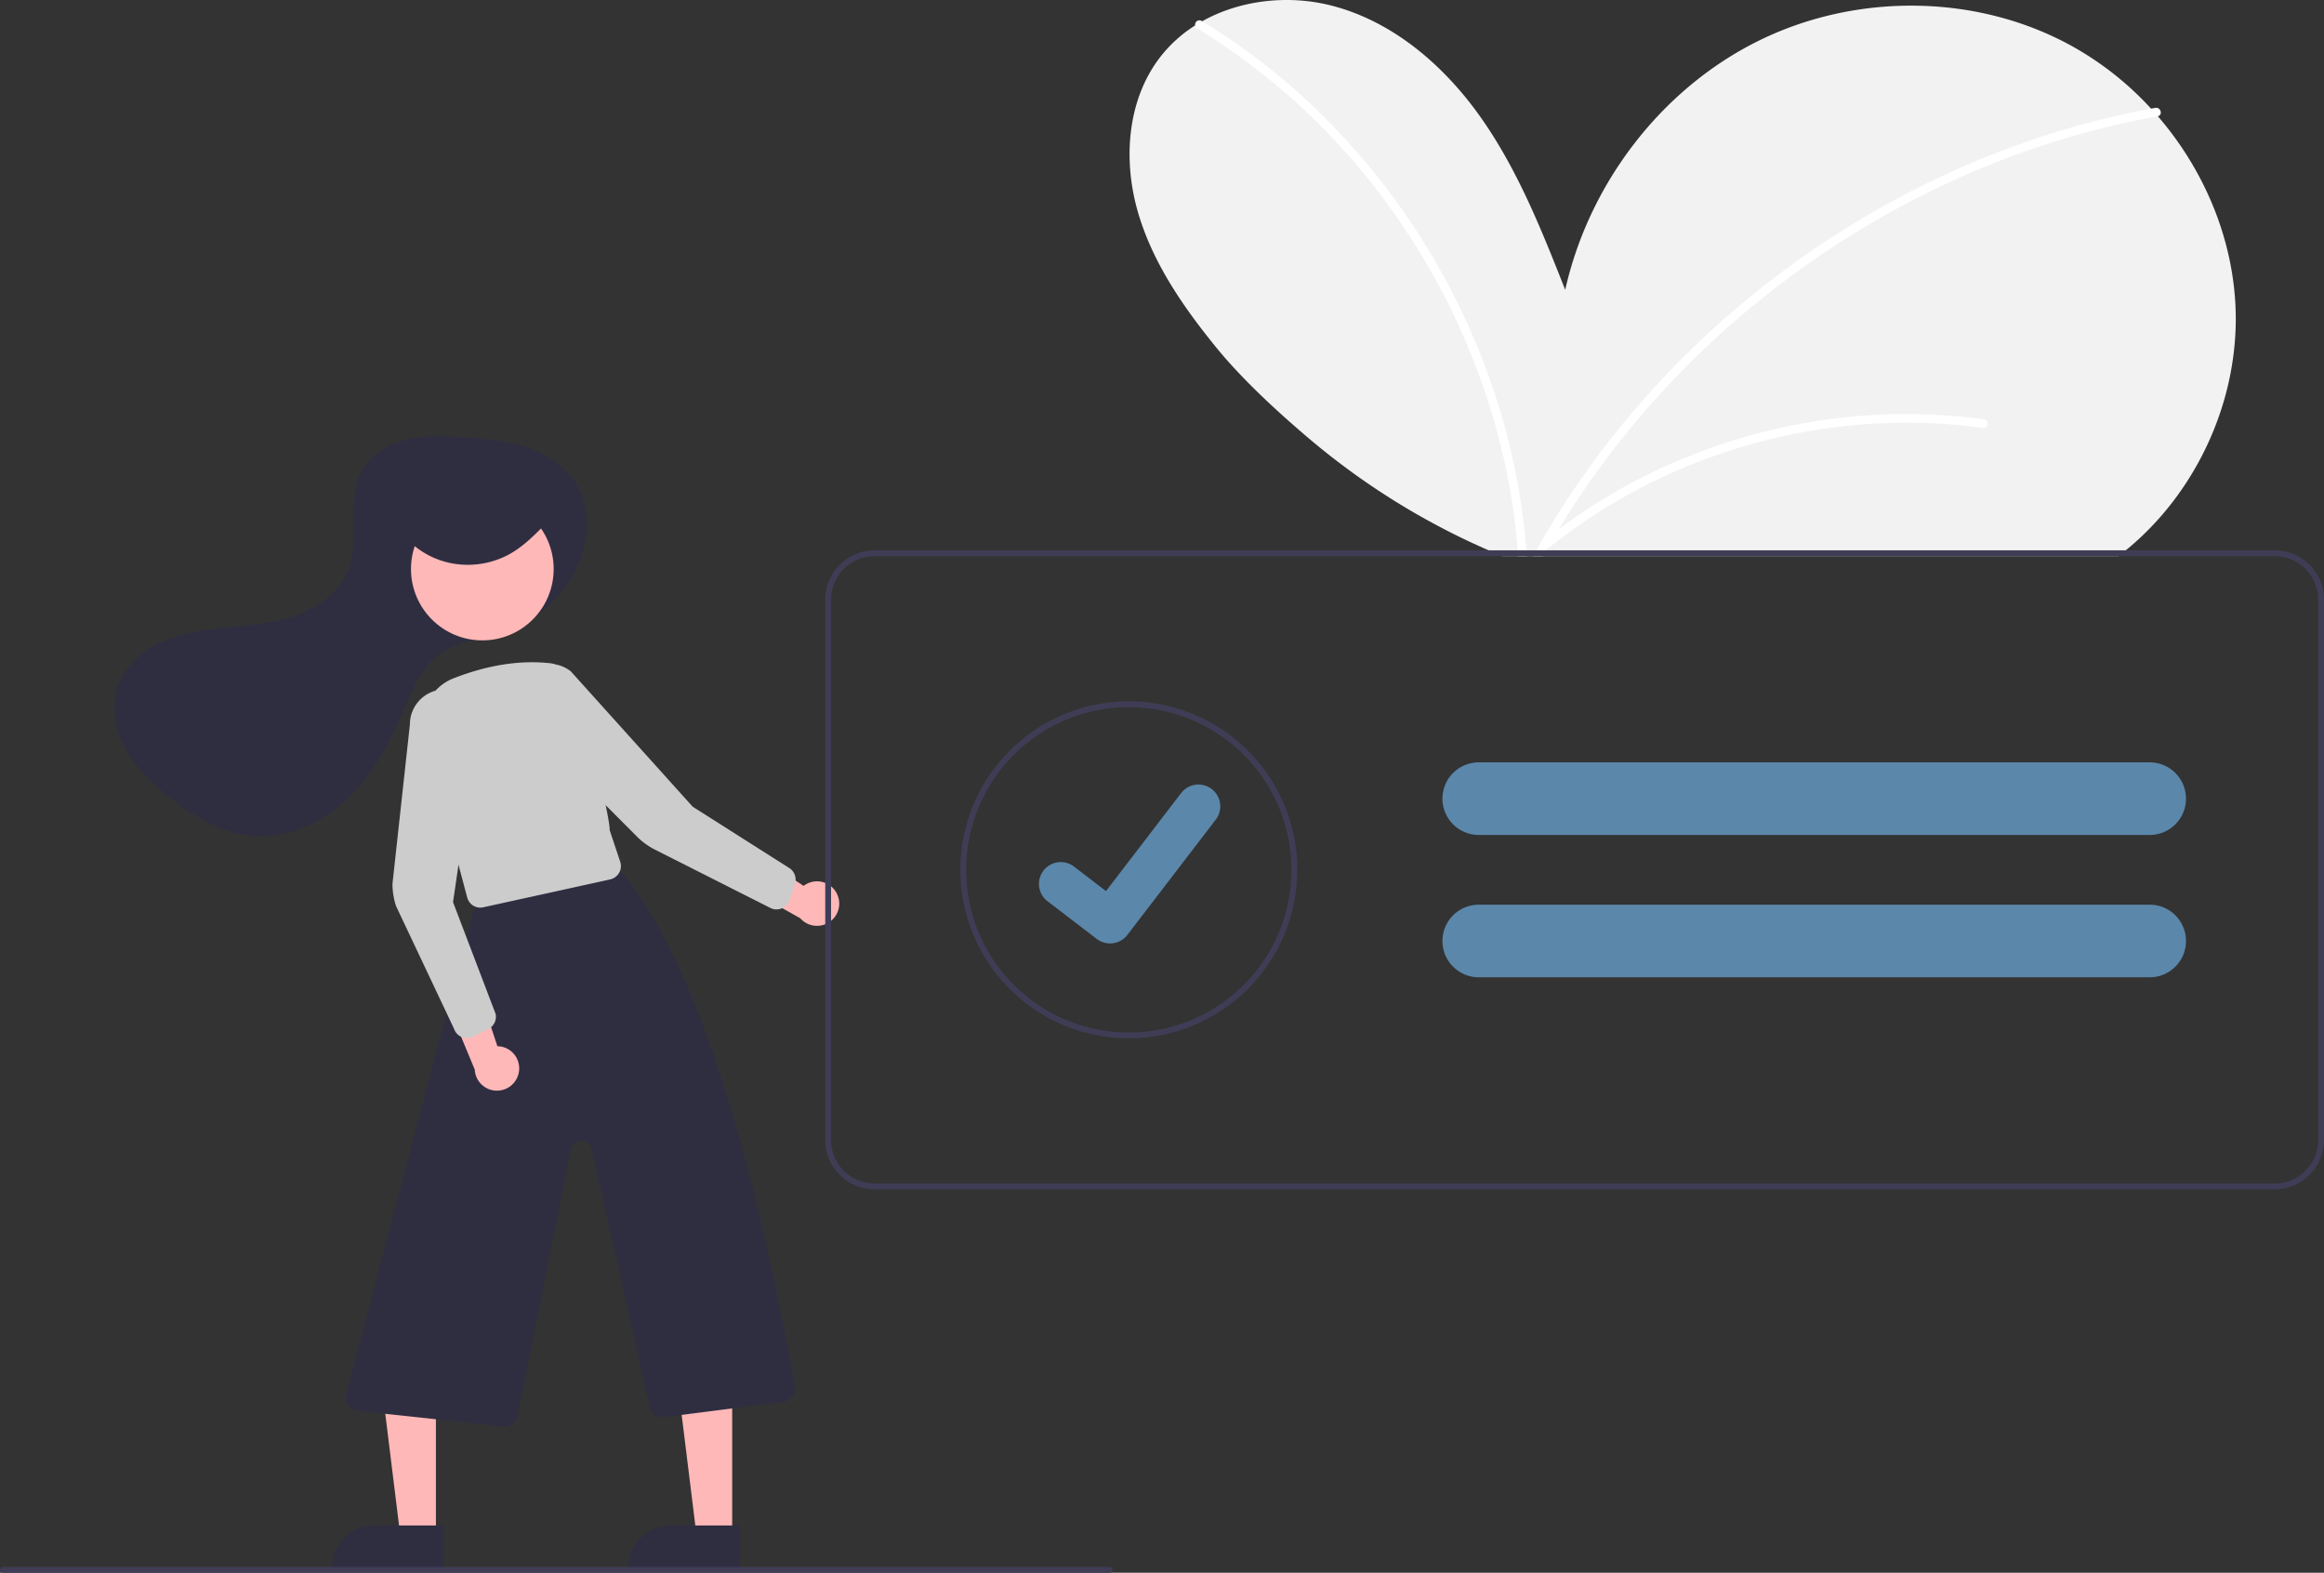 <svg xmlns="http://www.w3.org/2000/svg" width="800.122" height="541.445" data-name="Layer 1"><rect width="100%" height="100%" fill="#333333" stroke="none"/><path fill="#f2f2f2" d="M731.892 189.445c-.84.69-1.68 1.35-2.54 2h-212.14q-2.37-.975-4.72-2a249.807 249.807 0 0 1-61.87-38.52c-12.37-10.48-23.75-21.3-32-31.44-11.51-14.15-22.11-29.57-27.04-47.14-4.92-17.57-3.45-37.71 7.54-52.28a46.795 46.795 0 0 1 12.35-11.31c.79-.5 1.59-.98 2.41-1.43 13.18-7.4 29.81-9.2 44.65-5.37 21.25 5.49 38.91 20.82 51.51 38.8 12.6 17.97 20.78 38.61 28.84 59.02 8.18-36.43 32.95-69.06 66.41-85.65 33.45-16.59 75.01-16.39 107.75 1.58a108.292 108.292 0 0 1 27.55 21.7c.79.85 1.56 1.72 2.32 2.6 15.97 18.49 25.96 42.17 26.78 66.59 1.05 31.46-13.53 63.06-37.8 82.85z"/><path fill="#fff" d="M525.692 191.445h-3c-.04-.67-.09-1.33-.15-2a224.18 224.18 0 0 0-6.56-38.74 238.817 238.817 0 0 0-38.31-80.46 228.6 228.6 0 0 0-65.5-60.46 1.42 1.42 0 0 1-.7-1.03 1.496 1.496 0 0 1 2.21-1.56 2.256 2.256 0 0 1 .2.13 226.457 226.457 0 0 1 40.12 31.12 240.898 240.898 0 0 1 51.71 74.13 233.592 233.592 0 0 1 19.82 76.87c.06.67.11 1.34.16 2zm217.22-151.44a.184.184 0 0 1-.07.02c-2.19.4-4.39.82-6.57 1.27a296.84 296.84 0 0 0-52.33 15.89 308.808 308.808 0 0 0-48.5 25 313.784 313.784 0 0 0-43.45 33.08 307.525 307.525 0 0 0-36.99 40.12 297.483 297.483 0 0 0-22.61 34.06c-.38.66-.75 1.33-1.12 2h-3.43c.36-.67.73-1.34 1.11-2a299.923 299.923 0 0 1 27.98-41.33 310.84 310.84 0 0 1 38.31-39.75 317.84 317.84 0 0 1 44.38-32.28 311.853 311.853 0 0 1 49.52-24.16 297.104 297.104 0 0 1 51.45-14.52l1.46-.27c1.87-.34 2.67 2.48.86 2.87z"/><path fill="#2f2e41" d="M197.68 197.39c5.334-10.07 6.215-23.187-.418-32.454-3.949-5.516-10.114-9.137-16.584-11.18s-13.293-2.642-20.059-3.139c-6.697-.491-13.514-.884-20.056.63s-12.88 5.216-16.066 11.127c-5.384 9.985-.48 22.789-4.434 33.422-3.63 9.758-13.958 15.462-24.11 17.765s-20.75 2.057-30.909 4.337-20.503 7.931-24.197 17.665c-2.67 7.038-1.344 15.146 2.176 21.801s9.03 12.043 14.881 16.781c8.728 7.069 18.939 13.122 30.153 13.735 11.816.646 23.37-4.98 31.875-13.208s14.295-18.862 18.92-29.754c2.935-6.91 5.708-14.347 11.589-19.013 4.321-3.429 9.818-4.931 15.148-6.352l6.036-1.609a41.44 41.44 0 0 0 25.894-20.253l.16-.3z"/><path fill="#ffb8b8" d="M150.079 528.665H137.82l-5.833-47.288h18.095l-.003 47.288z"/><path fill="#2f2e41" d="M129.062 525.162h23.644v14.887h-38.53a14.887 14.887 0 0 1 14.886-14.887z"/><path fill="#ffb8b8" d="M252.079 528.665H239.82l-5.833-47.288h18.095l-.003 47.288z"/><path fill="#2f2e41" d="M231.062 525.162h23.644v14.887h-38.53a14.887 14.887 0 0 1 14.886-14.887zm-57.416-34.082a4.834 4.834 0 0 1-.512-.027l-49.878-5.345a4.69 4.69 0 0 1-4.063-5.75l44.163-167.97a4.718 4.718 0 0 1 3.545-3.493l40.968-11.42a4.722 4.722 0 0 1 4.549 1.482c26.34 29.71 46.19 95.57 61.227 178.585a4.692 4.692 0 0 1-4.022 5.49l-40.868 5.217a4.678 4.678 0 0 1-5.17-3.627L203.7 395.574a3.648 3.648 0 0 0-7.138.083l-18.33 91.65a4.666 4.666 0 0 1-4.587 3.773z"/><circle cx="166.059" cy="195.894" r="24.561" fill="#ffb8b8"/><path fill="#ccc" d="M165.373 312.46a4.68 4.68 0 0 1-4.521-3.486l-14.776-55.51a16.778 16.778 0 0 1 10.11-19.964c11.894-4.643 23.226-6.365 33.68-5.121 9.292 1.107 20.755 56.118 19.997 57.292l3.666 11a4.69 4.69 0 0 1-3.442 6.064l-43.695 9.612a4.732 4.732 0 0 1-1.019.112z"/><path fill="#ffb8b8" d="M178.615 369.226a7.61 7.61 0 0 0-7.368-9.05l-8.513-25.67-8.7 11.038 9.418 22.684a7.652 7.652 0 0 0 15.163.998zm109.448-61.692a7.61 7.61 0 0 0-11.385-2.562l-22.556-14.921-.02 14.053 21.422 12.016a7.652 7.652 0 0 0 12.539-8.586z"/><path fill="#ccc" d="M160.768 357.366a4.69 4.69 0 0 1-4.454-3.217l-19.957-42.217a24.399 24.399 0 0 1-1.235-7.669l6-54.871a12.059 12.059 0 0 1 24.03-1.456l-9.18 62.631 14.649 38.44a4.681 4.681 0 0 1-2.478 5.225l-5.278 2.64a4.685 4.685 0 0 1-2.097.494zm106.584-44.289a4.681 4.681 0 0 1-2.115-.504l-39.688-20.047a24.368 24.368 0 0 1-6.29-4.56l-38.736-38.863a12.059 12.059 0 0 1 15.992-17.994l41.963 46.603 33.263 21.12a4.68 4.68 0 0 1 1.933 5.45l-1.875 5.595a4.692 4.692 0 0 1-4.448 3.2z"/><path fill="#2f2e41" d="M138.122 183.196a28.6 28.6 0 0 0 16.895 10.63 29.87 29.87 0 0 0 20.06-2.873c4.947-2.673 8.905-6.684 12.782-10.634 1.618-1.648 3.342-3.549 3.26-5.797-.126-3.484-4.314-5.388-7.908-6.148a56.435 56.435 0 0 0-35.033 3.94c-4.88 2.267-9.965 6.368-9.232 11.466"/><path fill="#3f3d56" d="M783.122 189.445h-482a17.024 17.024 0 0 0-17 17v186a17.024 17.024 0 0 0 17 17h482a17.024 17.024 0 0 0 17-17v-186a17.024 17.024 0 0 0-17-17zm15 203a15.018 15.018 0 0 1-15 15h-482a15.018 15.018 0 0 1-15-15v-186a15.018 15.018 0 0 1 15-15h482a15.018 15.018 0 0 1 15 15z"/><path fill="#3f3d56" d="M388.636 357.445a58 58 0 1 1 58-58 58.066 58.066 0 0 1-58 58zm0-114a56 56 0 1 0 56 56 56.064 56.064 0 0 0-56-56z"/><path fill="#5b87aa" d="M740.108 262.445h-231a12.497 12.497 0 0 0-12.48 12.01 4.01 4.01 0 0 0-.02.49 12.518 12.518 0 0 0 12.5 12.5h231a12.5 12.5 0 0 0 0-25zm0 49h-231a12.497 12.497 0 0 0-12.48 12.01 4.01 4.01 0 0 0-.02.49 12.518 12.518 0 0 0 12.5 12.5h231a12.5 12.5 0 0 0 0-25zm-357.943 13.342a7.46 7.46 0 0 1-4.489-1.491l-.08-.06-16.904-12.943a7.51 7.51 0 1 1 9.135-11.922l10.95 8.395 25.874-33.744a7.51 7.51 0 0 1 10.53-1.39l-.161.219.165-.216a7.518 7.518 0 0 1 1.39 10.53l-30.435 39.691a7.513 7.513 0 0 1-5.975 2.931z"/><path fill="#3f3d56" d="M382 541.445H1a1 1 0 0 1 0-2h381a1 1 0 0 1 0 2z"/><path fill="#fff" d="M683.258 144.395a198.228 198.228 0 0 0-62.845 1.417A202.342 202.342 0 0 0 561.24 166.5a195.2 195.2 0 0 0-29.53 19.51c-1.507 1.204.628 3.315 2.122 2.12a193.808 193.808 0 0 1 53.787-30.235 199.647 199.647 0 0 1 60.064-12.185 191.075 191.075 0 0 1 34.777 1.578 1.554 1.554 0 0 0 1.845-1.048 1.51 1.51 0 0 0-1.047-1.845z"/></svg>
